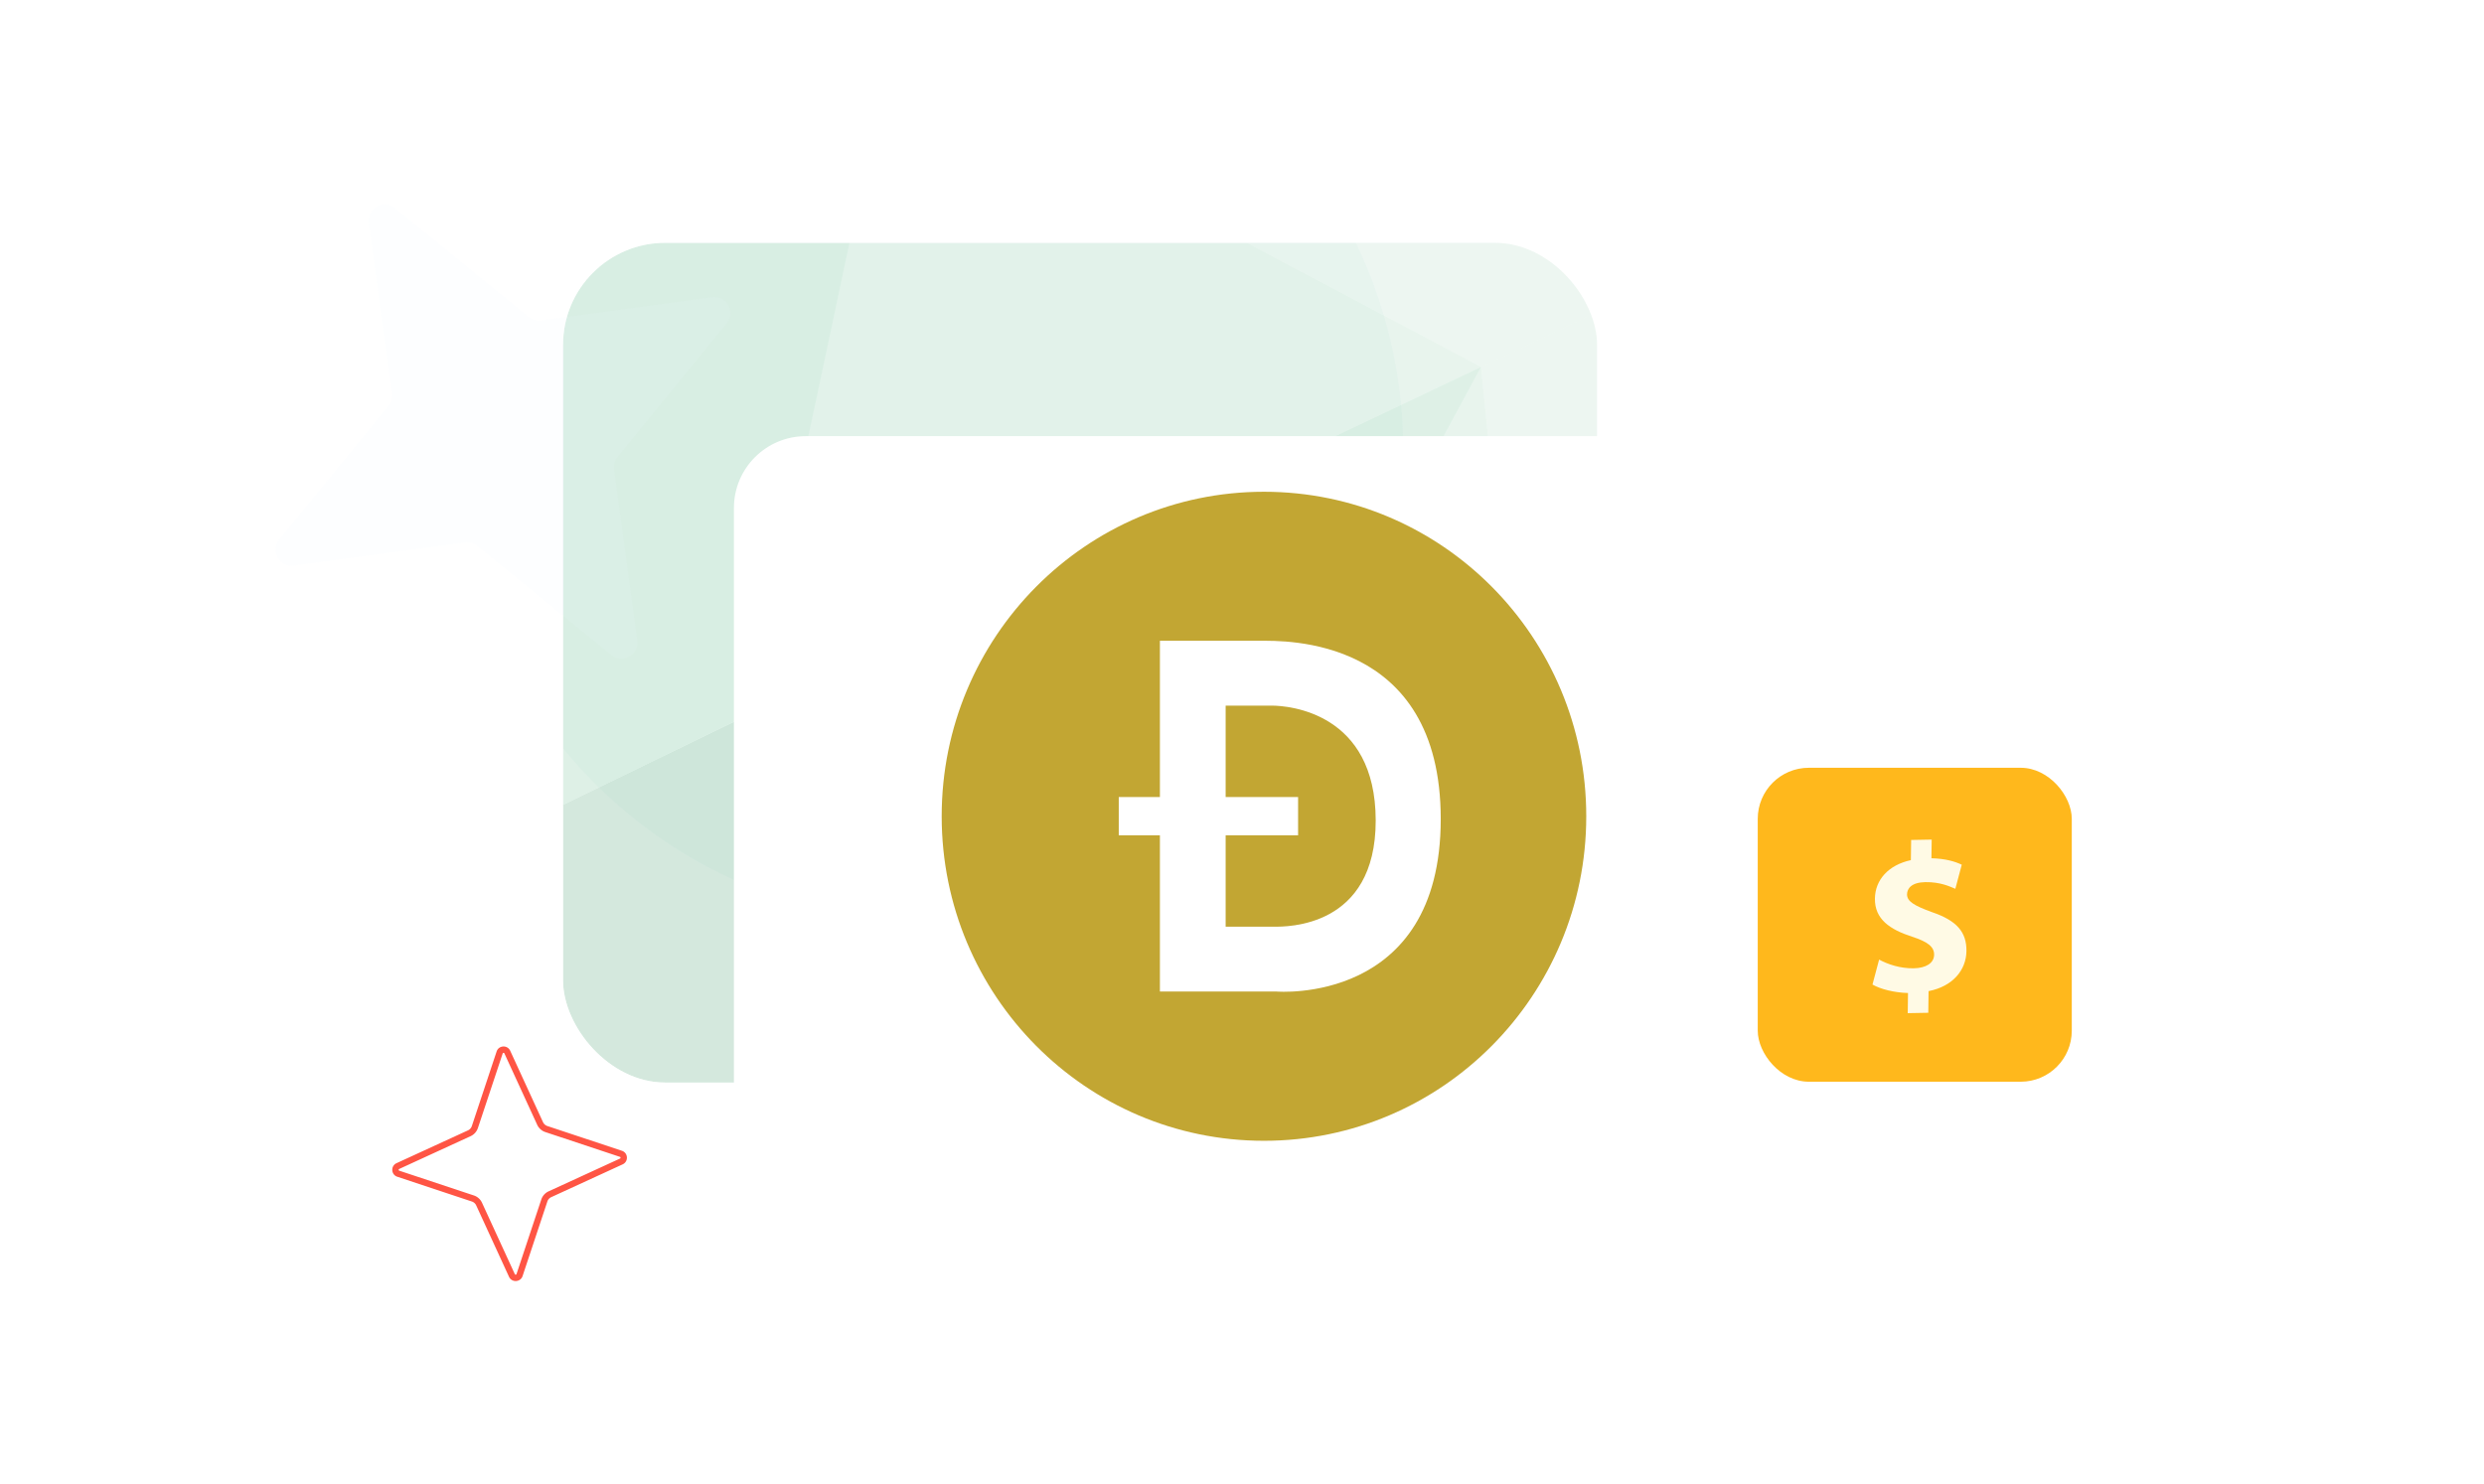 <svg width="900" height="538" fill="none" xmlns="http://www.w3.org/2000/svg"><path fill-rule="evenodd" clip-rule="evenodd" d="M197.569 410.287l-.01-.004a4.979 4.979 0 01-2.926-2.635l-.003-.005-11.876-25.857-.002-.003c-.048-.103-.098-.139-.13-.157a.362.362 0 00-.196-.041.371.371 0 00-.192.063c-.03.022-.073.061-.106.163 0 0 0-.001 0 0l-8.98 27.033-.004.011a4.982 4.982 0 01-2.64 2.928l-25.857 11.877-.003.001c-.103.049-.139.098-.157.131a.358.358 0 00-.041.196c.005.084.033.15.063.192.022.03.061.072.162.106m.001 0l27.034 8.98.01.003a4.982 4.982 0 012.926 2.635l.002.006 11.877 25.857.001.003c.049.103.098.139.131.157a.358.358 0 00.196.04.372.372 0 00.192-.062c.03-.022.072-.062.106-.163l8.98-27.034.003-.01a4.985 4.985 0 012.635-2.926l.006-.003 25.857-11.876.003-.002c.103-.048.139-.098.157-.13a.364.364 0 00.04-.197.37.37 0 00-.062-.191c-.022-.03-.062-.073-.163-.106l-27.034-8.98m28.034 11.703c2.186-1.017 1.995-4.164-.27-4.918l-27.024-8.976a2.664 2.664 0 01-1.572-1.409l-11.886-25.877c-1.017-2.186-4.164-1.994-4.918.271l-8.976 27.024a2.667 2.667 0 01-1.409 1.572l-25.877 11.886c-2.186 1.017-1.994 4.164.271 4.917l27.024 8.977a2.668 2.668 0 011.572 1.408l11.886 25.877c1.017 2.186 4.164 1.995 4.917-.27l8.977-27.024a2.666 2.666 0 011.408-1.572l25.877-11.886z" fill="#F54"/><g clip-path="url(#a)"><rect x="204" y="88" width="374.651" height="304.346" rx="37.003" fill="#F0F7F3"/><g filter="url(#b)"><circle cx="336.898" cy="162.787" r="171.5" transform="rotate(90 336.898 162.787)" fill="#D5EFE2" fill-opacity=".2"/></g><g filter="url(#c)"><circle cx="564.562" cy="321.803" transform="rotate(90 564.562 321.803)" fill="#D5EFE2" fill-opacity=".2" r="113.5"/></g><g opacity=".12"><path d="M271.467 258.884l76.706 75.662-55.211 91.484-182.839-88.825 161.344-78.321z" fill="#007A3B"/><path d="M513.731-71.343L442.435 83.063 322.429 19.33l191.302-90.673z" fill="#55BD8B"/><path d="M536.631 132.965L271.174 258.912l51.252-239.583 214.205 113.636z" fill="#AADEC5"/><path d="M579.814 562.275L292.933 425.736l55.242-91.191 231.639 227.73z" fill="#007A3B"/><path d="M579.488 562.015L400.144 385.497l136.488-252.533 42.856 429.051z" fill="#AADEC5"/><path d="M536.633 132.965l168.59-79.952-125.704 509.295-42.886-429.343z" fill="#D5EFE2"/><path d="M536.631 132.966L400.173 385.792 271.468 258.885l265.163-125.919z" fill="#55BD8B"/><path d="M705.518 52.983l-168.884 79.982-94.2-49.902L513.467-71.02 705.518 52.983z" fill="#D5EFE2"/><path d="M129.013 111.278l193.401-91.941-50.944 239.546-161.317 78.615 18.86-226.22z" fill="#55BD8B"/></g></g><g filter="url(#d)"><rect x="265.912" y="154.303" width="419.18" height="283.07" rx="26.034" fill="#fff"/></g><path d="M460.759 255.738h-16.684v33.129h26.25v13.869h-26.25v33.129h17.497c4.493 0 36.918.509 36.872-38.539-.047-39.047-31.445-41.588-37.685-41.588z" fill="#C2A633"/><path d="M457.959 178.225c-64.494 0-116.77 52.653-116.77 117.613 0 64.96 52.276 117.614 116.77 117.614 64.495 0 116.771-52.654 116.771-117.614 0-64.96-52.276-117.613-116.771-117.613zm4.587 181.134h-42.289v-56.624h-14.91v-13.869h14.91v-56.633h36.292c8.585 0 65.457-1.797 65.457 64.621 0 67.529-59.46 62.505-59.46 62.505z" fill="#C2A633"/><path d="M222.493 170.097l8.42 62.012c.703 5.198-5.324 8.621-9.447 5.291l-48.502-39.564c-1.222-1.007-2.841-1.463-4.466-1.258l-62.041 8.432c-5.201.704-8.624-5.321-5.291-9.442l39.593-48.49c1.007-1.222 1.464-2.84 1.259-4.464l-8.42-62.012c-.703-5.198 5.325-8.621 9.448-5.291l48.501 39.564c1.223 1.007 2.842 1.463 4.466 1.258l62.042-8.432c5.2-.704 8.623 5.321 5.291 9.442l-39.593 48.49c-1.008 1.222-1.465 2.84-1.26 4.464z" fill="#EBF2FF" fill-opacity=".1"/><rect x="636.863" y="278.26" width="113.783" height="113.783" rx="18.501" fill="#FFB81C"/><path d="M691.207 367.205l.1-7.309c-5.088-.138-10.007-1.431-12.873-3.068l2.403-9.043c3.166 1.709 7.629 3.24 12.568 3.151 4.333-.082 7.316-1.827 7.362-4.903.04-2.921-2.366-4.725-7.963-6.544-8.092-2.617-13.588-6.364-13.487-13.823.093-6.769 4.876-12.164 13.027-13.93l.101-7.309 7.446-.138-.094 6.768c5.088.137 8.492 1.151 10.985 2.334l-2.322 8.733c-1.964-.809-5.435-2.514-10.909-2.414-4.939.094-6.563 2.273-6.596 4.427-.033 2.54 2.603 4.105 9.03 6.446 9 3.063 12.588 7.224 12.494 14.148-.093 6.848-4.958 12.779-13.72 14.482l-.107 7.845-7.446.138.001.009z" fill="#FFFAE5"/><path d="M648.986 109.402l1.187 19.754c.099 1.656-1.882 2.593-3.103 1.445l-14.351-13.627a1.853 1.853 0 00-1.378-.503l-19.755 1.187c-1.656.099-2.592-1.882-1.444-3.103l13.626-14.351c.347-.362.529-.861.503-1.378l-1.187-19.755c-.099-1.656 1.882-2.592 3.103-1.444l14.351 13.627c.362.346.861.528 1.378.502l19.755-1.187c1.656-.099 2.592 1.882 1.444 3.103l-13.626 14.352a1.852 1.852 0 00-.503 1.378z" fill="#fff"/><defs><filter id="b" x="69.398" y="-104.713" width="535" height="535" filterUnits="userSpaceOnUse" color-interpolation-filters="sRGB"><feFlood flood-opacity="0" result="BackgroundImageFix"/><feBlend in="SourceGraphic" in2="BackgroundImageFix" result="shape"/><feGaussianBlur stdDeviation="48" result="effect1_foregroundBlur_4453_15378"/></filter><filter id="c" x="355.062" y="112.303" width="419" height="419" filterUnits="userSpaceOnUse" color-interpolation-filters="sRGB"><feFlood flood-opacity="0" result="BackgroundImageFix"/><feBlend in="SourceGraphic" in2="BackgroundImageFix" result="shape"/><feGaussianBlur stdDeviation="48" result="effect1_foregroundBlur_4453_15378"/></filter><filter id="d" x="248.677" y="140.838" width="453.65" height="317.541" filterUnits="userSpaceOnUse" color-interpolation-filters="sRGB"><feFlood flood-opacity="0" result="BackgroundImageFix"/><feColorMatrix in="SourceAlpha" values="0 0 0 0 0 0 0 0 0 0 0 0 0 0 0 0 0 0 127 0" result="hardAlpha"/><feOffset dy="3.77"/><feGaussianBlur stdDeviation="8.618"/><feComposite in2="hardAlpha" operator="out"/><feColorMatrix values="0 0 0 0 0 0 0 0 0 0 0 0 0 0 0 0 0 0 0.05 0"/><feBlend in2="BackgroundImageFix" result="effect1_dropShadow_4453_15378"/><feBlend in="SourceGraphic" in2="effect1_dropShadow_4453_15378" result="shape"/></filter><clipPath id="a"><rect x="204" y="88" width="374.651" height="304.346" rx="37.003" fill="#fff"/></clipPath></defs></svg>